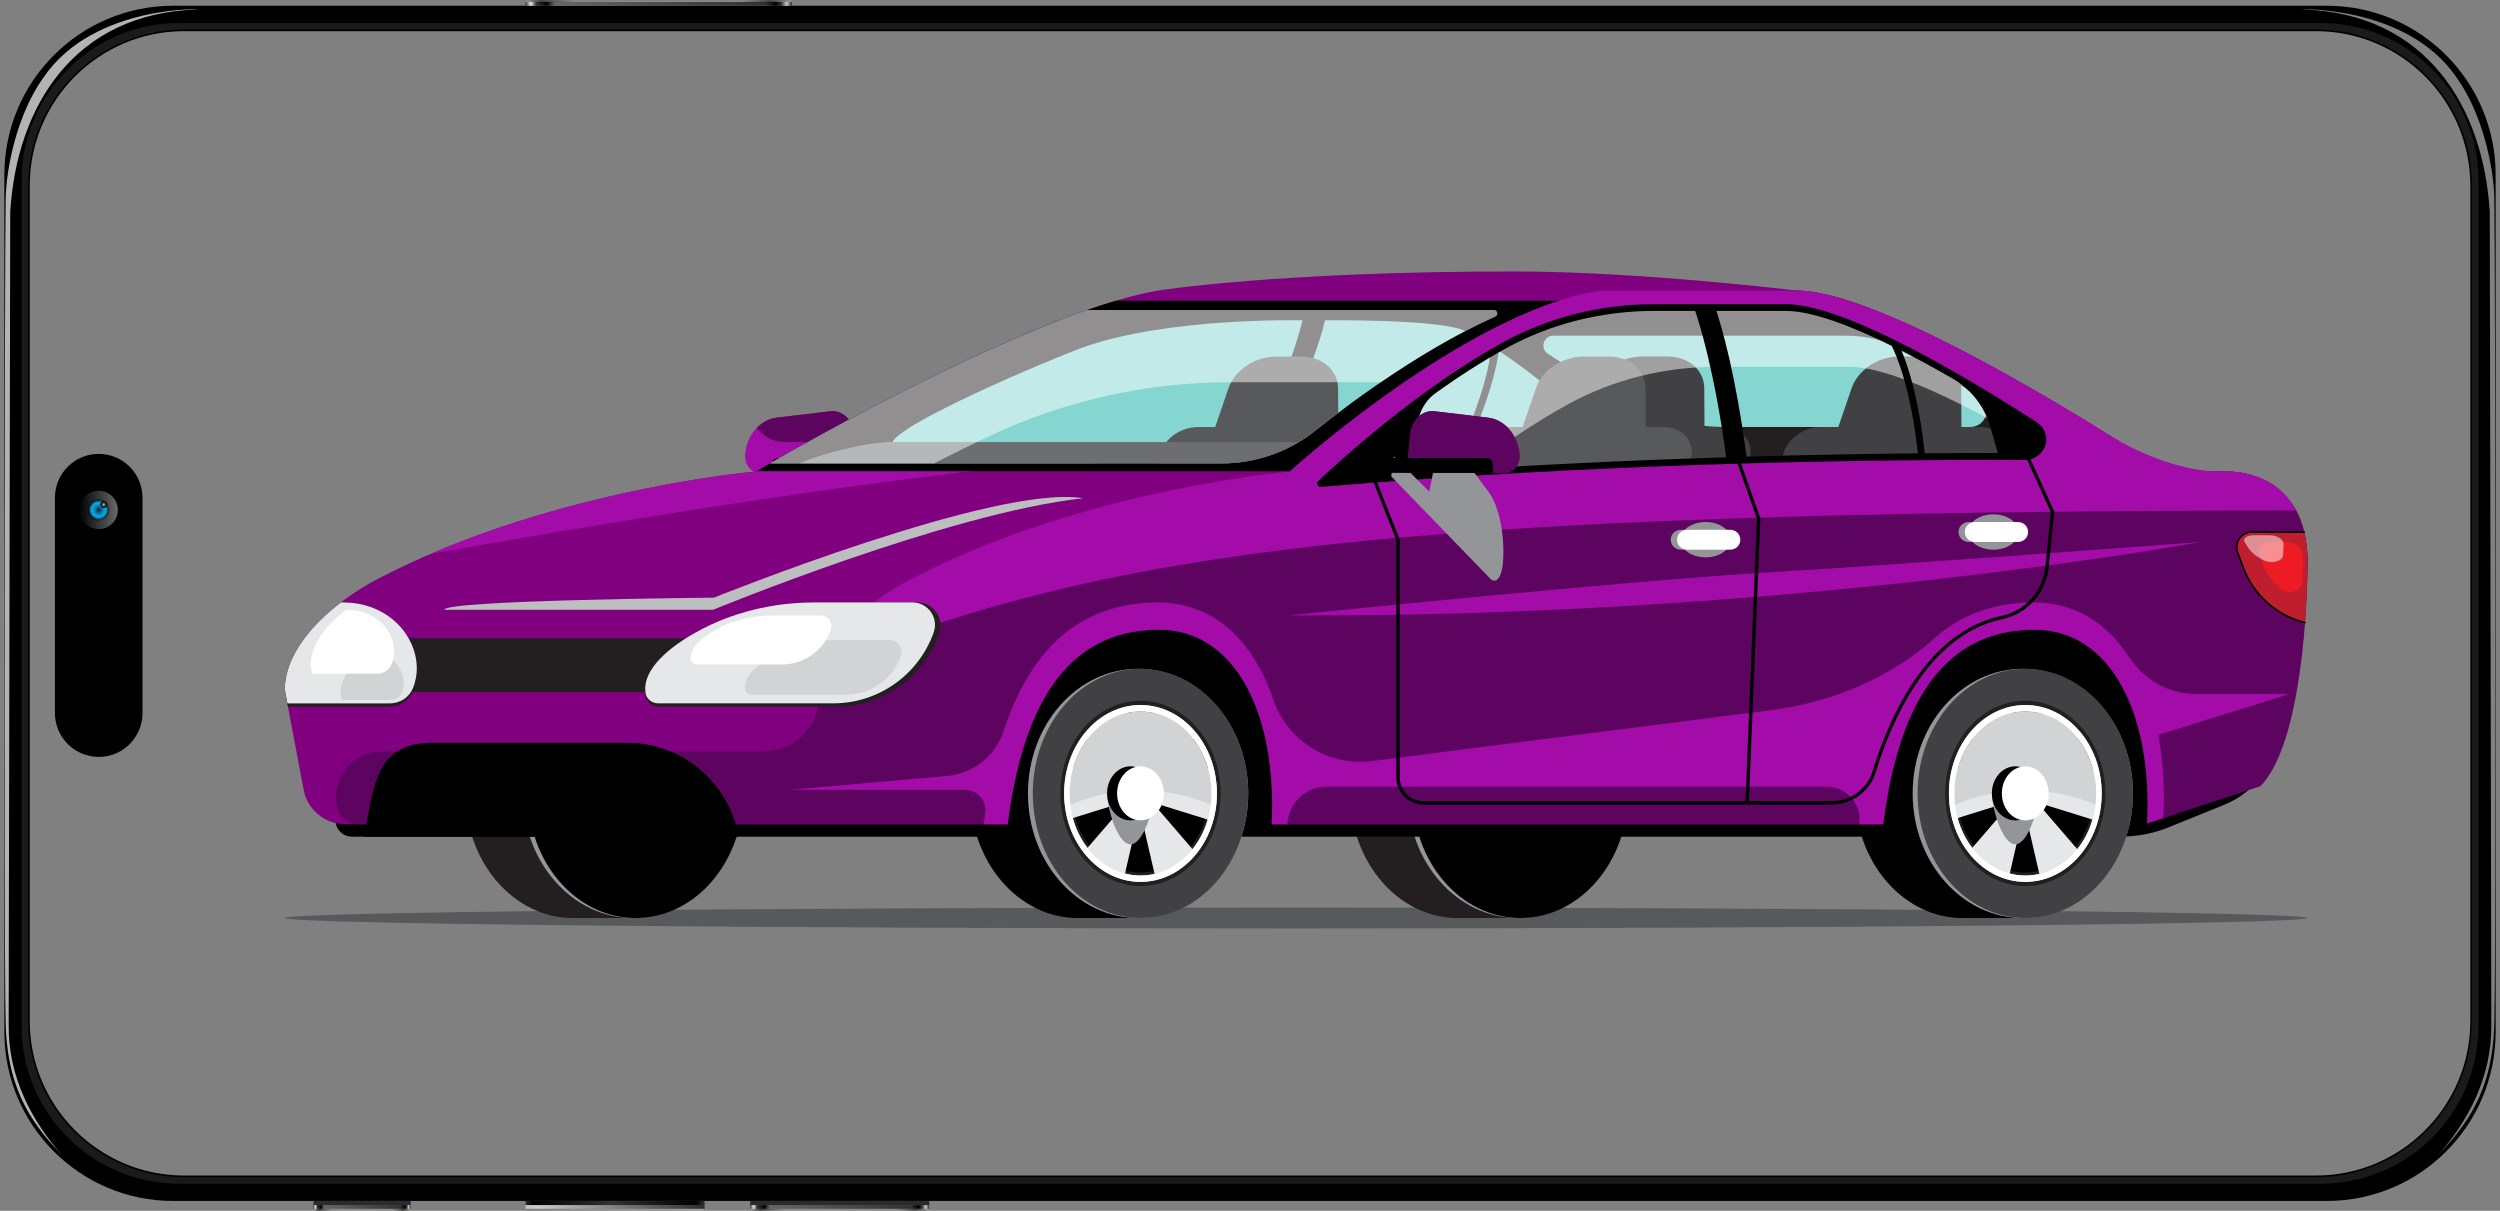 <svg width="287" height="139" viewBox="0 0 287 139" fill="none" xmlns="http://www.w3.org/2000/svg">
<rect x="0" y="0" width="287" height="139" fill="#808080" stroke="none"/>
<g clip-path="url(#clip0_2122_5877)">
<path d="M0.5 20.073V118.457C0.5 129.179 9.178 137.87 19.882 137.87H267.118C277.822 137.87 286.5 129.179 286.5 118.457V20.073C286.5 9.352 277.822 0.66 267.118 0.66H19.882C9.178 0.66 0.5 9.352 0.5 20.073ZM266.442 2.544C276.48 2.544 284.628 10.696 284.628 20.758V117.781C284.628 127.834 276.488 135.995 266.442 135.995H20.566C10.529 135.995 2.381 127.843 2.381 117.781V20.758C2.381 10.696 10.52 2.544 20.566 2.544H266.442Z" fill="black"/>
<g style="mix-blend-mode:screen" opacity="0.7">
<path d="M7.186 132.69C3.663 128.742 0.918 123.621 0.995 117.618L1.175 24.329C1.91 12.187 8.545 1.5 22.644 1.088C24.2 1.088 10.836 0.249 4.971 8.924C2.013 13.051 0.722 19.14 0.653 22.797C0.542 28.782 0.423 107.83 0.653 117.516C0.85 125.625 4.125 129.436 7.186 132.69Z" fill="white"/>
</g>
<path d="M2.382 20.757V117.78C2.382 127.833 10.521 135.994 20.567 135.994H266.443C276.48 135.994 284.628 127.842 284.628 117.78V20.757C284.628 10.704 276.489 2.543 266.443 2.543H20.567C10.521 2.543 2.382 10.695 2.382 20.757ZM265.896 3.485C275.72 3.485 283.688 11.466 283.688 21.305V117.223C283.688 127.062 275.72 135.043 265.896 135.043H21.114C11.291 135.043 3.322 127.062 3.322 117.223V21.305C3.322 11.466 11.291 3.485 21.114 3.485H265.896Z" fill="#1A1A1A"/>
<path d="M284.714 20.758V117.78C284.714 127.876 276.514 136.08 266.443 136.08H20.567C10.487 136.08 2.296 127.868 2.296 117.78V20.758C2.287 10.662 10.487 2.449 20.567 2.449H266.443C276.523 2.449 284.714 10.662 284.714 20.749V20.758ZM2.475 117.772C2.475 127.765 10.589 135.892 20.567 135.892H266.443C276.42 135.892 284.534 127.765 284.534 117.772V20.758C284.534 10.764 276.42 2.638 266.443 2.638H20.567C10.589 2.638 2.475 10.764 2.475 20.758V117.78V117.772ZM283.773 21.306V117.224C283.773 127.097 275.753 135.138 265.887 135.138H21.114C11.256 135.138 3.228 127.106 3.228 117.224V21.306C3.228 11.424 11.248 3.391 21.114 3.391H265.895C275.753 3.391 283.782 11.424 283.782 21.306H283.773ZM3.416 117.224C3.416 126.994 11.359 134.95 21.114 134.95H265.895C275.651 134.95 283.593 126.994 283.593 117.224V21.306C283.593 11.535 275.651 3.58 265.895 3.58H21.114C11.35 3.58 3.416 11.526 3.416 21.306V117.224Z" fill="black"/>
<g style="mix-blend-mode:screen" opacity="0.5">
<path d="M279.814 132.689C283.336 128.741 286.081 123.62 286.004 117.618L285.824 24.329C285.089 12.194 278.463 1.507 264.364 1.096C262.808 1.096 276.172 0.257 282.037 8.932C284.987 13.051 286.278 19.139 286.346 22.796C286.457 28.782 286.577 107.83 286.346 117.515C286.149 125.624 282.875 129.435 279.814 132.689Z" fill="white"/>
</g>
<path d="M90.932 0.223H60.332V0.659H90.932V0.223Z" fill="url(#paint0_linear_2122_5877)"/>
<path d="M90.923 0.223H60.332L60.597 0C62.786 0.111 88.469 0.103 90.658 0L90.923 0.223Z" fill="url(#paint1_linear_2122_5877)"/>
<path d="M80.894 138.34H60.332V138.777H80.894V138.34Z" fill="url(#paint2_linear_2122_5877)"/>
<path d="M80.894 138.777H60.332L60.597 139C62.786 138.889 78.441 138.897 80.621 139L80.886 138.777H80.894Z" fill="url(#paint3_linear_2122_5877)"/>
<path d="M80.894 137.869H60.332V138.34H80.894V137.869Z" fill="url(#paint4_linear_2122_5877)"/>
<path d="M106.672 138.34H86.109V138.777H106.672V138.34Z" fill="url(#paint5_linear_2122_5877)"/>
<path d="M106.68 138.777H86.118L86.383 139C88.572 138.889 104.227 138.897 106.407 139L106.672 138.777H106.68Z" fill="url(#paint6_linear_2122_5877)"/>
<path d="M106.68 137.869H86.118V138.34H106.68V137.869Z" fill="url(#paint7_linear_2122_5877)"/>
<path d="M47.139 138.34H35.981V138.777H47.139V138.34Z" fill="url(#paint8_linear_2122_5877)"/>
<path d="M47.139 138.777H35.981L36.246 139C38.435 138.889 44.685 138.897 46.865 139L47.13 138.777H47.139Z" fill="url(#paint9_linear_2122_5877)"/>
<path d="M47.148 137.869H35.99V138.34H47.148V137.869Z" fill="url(#paint10_linear_2122_5877)"/>
<path d="M16.36 57.143V81.856C16.36 84.639 14.112 86.892 11.333 86.892C8.554 86.892 6.306 84.639 6.306 81.856V57.143C6.306 54.36 8.554 52.107 11.333 52.107C14.112 52.107 16.36 54.36 16.36 57.143Z" fill="black"/>
<path d="M11.333 60.739C12.547 60.739 13.53 59.754 13.53 58.539C13.53 57.323 12.547 56.338 11.333 56.338C10.12 56.338 9.136 57.323 9.136 58.539C9.136 59.754 10.12 60.739 11.333 60.739Z" fill="url(#paint11_linear_2122_5877)"/>
<path d="M11.333 59.797C12.027 59.797 12.59 59.233 12.59 58.538C12.59 57.843 12.027 57.279 11.333 57.279C10.639 57.279 10.076 57.843 10.076 58.538C10.076 59.233 10.639 59.797 11.333 59.797Z" fill="url(#paint12_linear_2122_5877)"/>
<path d="M11.333 57.434C11.94 57.434 12.427 57.922 12.427 58.53C12.427 59.138 11.94 59.626 11.333 59.626C10.726 59.626 10.238 59.138 10.238 58.53C10.238 57.922 10.726 57.434 11.333 57.434Z" fill="url(#paint13_linear_2122_5877)"/>
<path style="mix-blend-mode:multiply" d="M11.333 57.434C11.94 57.434 12.427 57.922 12.427 58.53C12.427 59.138 11.94 59.626 11.333 59.626C10.726 59.626 10.238 59.138 10.238 58.53C10.238 57.922 10.726 57.434 11.333 57.434Z" fill="url(#paint14_radial_2122_5877)"/>
<path style="mix-blend-mode:screen" d="M11.906 57.537C11.692 57.537 11.513 57.717 11.513 57.931C11.513 58.145 11.692 58.325 11.906 58.325C12.12 58.325 12.299 58.145 12.299 57.931C12.299 57.717 12.12 57.537 11.906 57.537Z" fill="url(#paint15_radial_2122_5877)"/>
<g style="mix-blend-mode:multiply">
<path d="M148.797 106.587C212.921 106.587 264.904 106.05 264.904 105.388C264.904 104.726 212.921 104.189 148.797 104.189C84.673 104.189 32.69 104.726 32.69 105.388C32.69 106.05 84.673 106.587 148.797 106.587Z" fill="#58595B"/>
</g>
<path d="M72.969 105.389H65.812C58.981 105.389 53.449 98.984 53.449 91.08C53.449 83.176 58.981 76.779 65.812 76.779H72.969C66.137 76.779 60.605 83.185 60.605 91.08C60.605 98.975 66.137 105.389 72.969 105.389Z" fill="#231F20"/>
<mask id="mask0_2122_5877" style="mask-type:luminance" maskUnits="userSpaceOnUse" x="53" y="76" width="20" height="30">
<path d="M72.969 105.389H65.812C58.981 105.389 53.449 98.984 53.449 91.08C53.449 83.176 58.981 76.779 65.812 76.779H72.969C66.137 76.779 60.605 83.185 60.605 91.08C60.605 98.975 66.137 105.389 72.969 105.389Z" fill="white"/>
</mask>
<g mask="url(#mask0_2122_5877)">
<path d="M60.597 91.081C60.597 90.31 60.657 89.557 60.751 88.82H53.594C53.492 89.557 53.44 90.31 53.44 91.081C53.44 98.985 58.972 105.39 65.803 105.39H72.96C66.128 105.39 60.597 98.985 60.597 91.081Z" fill="#231F20"/>
<path d="M56.399 81.807C55.484 83.048 54.749 84.478 54.236 86.028C53.945 86.919 53.731 87.852 53.595 88.82H60.751C60.888 87.852 61.093 86.919 61.392 86.028C61.897 84.47 62.632 83.048 63.555 81.807H56.399Z" fill="#231F20"/>
<path d="M58.793 79.314C57.903 80.025 57.1 80.864 56.407 81.806H63.563C64.264 80.856 65.068 80.017 65.949 79.314H58.793Z" fill="#231F20"/>
<path d="M72.968 76.779H65.812C63.204 76.779 60.785 77.713 58.784 79.314H65.94C67.933 77.721 70.352 76.779 72.968 76.779Z" fill="#231F20"/>
</g>
<path d="M72.686 76.779C79.671 76.779 85.331 83.185 85.331 91.08C85.331 98.975 79.671 105.389 72.686 105.389C65.701 105.389 60.041 98.984 60.041 91.08C60.041 83.176 65.701 76.779 72.686 76.779Z" fill="#939598"/>
<path d="M72.969 76.779C79.8 76.779 85.332 83.185 85.332 91.08C85.332 98.975 79.8 105.389 72.969 105.389C66.137 105.389 60.605 98.984 60.605 91.08C60.605 83.176 66.137 76.779 72.969 76.779Z" fill="black"/>
<path d="M174.532 105.389H167.376C160.544 105.389 155.013 98.984 155.013 91.08C155.013 83.176 160.544 76.779 167.376 76.779H174.532C167.701 76.779 162.169 83.185 162.169 91.08C162.169 98.975 167.701 105.389 174.532 105.389Z" fill="#231F20"/>
<mask id="mask1_2122_5877" style="mask-type:luminance" maskUnits="userSpaceOnUse" x="155" y="76" width="20" height="30">
<path d="M174.532 105.389H167.376C160.544 105.389 155.013 98.984 155.013 91.08C155.013 83.176 160.544 76.779 167.376 76.779H174.532C167.701 76.779 162.169 83.185 162.169 91.08C162.169 98.975 167.701 105.389 174.532 105.389Z" fill="white"/>
</mask>
<g mask="url(#mask1_2122_5877)">
<path d="M162.169 91.081C162.169 90.31 162.229 89.557 162.323 88.82H155.167C155.064 89.557 155.013 90.31 155.013 91.081C155.013 98.985 160.544 105.39 167.376 105.39H174.532C167.701 105.39 162.169 98.985 162.169 91.081Z" fill="#231F20"/>
<path d="M157.971 81.807C157.057 83.048 156.321 84.478 155.808 86.028C155.518 86.919 155.304 87.852 155.167 88.82H162.323C162.46 87.852 162.665 86.919 162.964 86.028C163.469 84.47 164.204 83.048 165.128 81.807H157.971Z" fill="#231F20"/>
<path d="M160.356 79.314C159.467 80.025 158.663 80.864 157.971 81.806H165.127C165.828 80.856 166.632 80.017 167.512 79.314H160.356Z" fill="#231F20"/>
<path d="M174.532 76.779H167.376C164.768 76.779 162.348 77.713 160.348 79.314H167.504C169.496 77.721 171.916 76.779 174.532 76.779Z" fill="#231F20"/>
</g>
<path d="M174.258 76.779C181.244 76.779 186.904 83.185 186.904 91.08C186.904 98.975 181.244 105.389 174.258 105.389C167.273 105.389 161.613 98.984 161.613 91.08C161.613 83.176 167.273 76.779 174.258 76.779Z" fill="#939598"/>
<path d="M174.532 76.779C181.363 76.779 186.895 83.185 186.895 91.08C186.895 98.975 181.363 105.389 174.532 105.389C167.701 105.389 162.169 98.984 162.169 91.08C162.169 83.176 167.701 76.779 174.532 76.779Z" fill="black"/>
<path d="M261.603 83.098C261.603 87.174 259.132 90.848 255.362 92.38L248.53 95.146C246.889 95.746 245.162 96.046 243.418 96.046H40.385C39.351 96.046 38.513 95.206 38.513 94.17V80.126C38.513 73.344 44.002 67.838 50.782 67.838H261.612V83.089L261.603 83.098Z" fill="black"/>
<path d="M130.927 105.389H123.771C116.94 105.389 111.408 98.984 111.408 91.08C111.408 83.176 116.94 76.779 123.771 76.779H130.927C124.096 76.779 118.564 83.185 118.564 91.08C118.564 98.975 124.096 105.389 130.927 105.389Z" fill="black"/>
<mask id="mask2_2122_5877" style="mask-type:luminance" maskUnits="userSpaceOnUse" x="111" y="76" width="20" height="30">
<path d="M130.927 105.389H123.771C116.94 105.389 111.408 98.984 111.408 91.08C111.408 83.176 116.94 76.779 123.771 76.779H130.927C124.096 76.779 118.564 83.185 118.564 91.08C118.564 98.975 124.096 105.389 130.927 105.389Z" fill="white"/>
</mask>
<g mask="url(#mask2_2122_5877)">
<path d="M118.564 91.081C118.564 90.31 118.624 89.557 118.718 88.82H111.562C111.459 89.557 111.408 90.31 111.408 91.081C111.408 98.985 116.94 105.39 123.771 105.39H130.927C124.096 105.39 118.564 98.985 118.564 91.081Z" fill="black"/>
<path d="M114.367 81.807C113.452 83.048 112.717 84.478 112.204 86.028C111.913 86.919 111.699 87.852 111.562 88.82H118.719C118.856 87.852 119.061 86.919 119.36 86.028C119.864 84.47 120.6 83.048 121.523 81.807H114.367Z" fill="black"/>
<path d="M116.752 79.314C115.862 80.025 115.059 80.864 114.366 81.806H121.522C122.224 80.856 123.027 80.017 123.908 79.314H116.752Z" fill="black"/>
<path d="M130.927 76.779H123.771C121.163 76.779 118.744 77.713 116.743 79.314H123.899C125.891 77.721 128.311 76.779 130.927 76.779Z" fill="black"/>
</g>
<path d="M130.654 76.779C137.639 76.779 143.299 83.185 143.299 91.08C143.299 98.975 137.639 105.389 130.654 105.389C123.669 105.389 118.009 98.984 118.009 91.08C118.009 83.176 123.669 76.779 130.654 76.779Z" fill="#939598"/>
<path d="M130.927 76.779C137.759 76.779 143.291 83.185 143.291 91.08C143.291 98.975 137.759 105.389 130.927 105.389C124.096 105.389 118.564 98.984 118.564 91.08C118.564 83.176 124.096 76.779 130.927 76.779Z" fill="#414042"/>
<path d="M130.927 80.445C136.006 80.445 140.127 85.207 140.127 91.081C140.127 96.955 136.014 101.717 130.927 101.717C125.84 101.717 121.728 96.955 121.728 91.081C121.728 85.207 125.84 80.445 130.927 80.445Z" fill="#231F20"/>
<g style="mix-blend-mode:multiply">
<path d="M130.928 81.994C135.271 81.994 138.785 86.062 138.785 91.08C138.785 96.098 135.271 100.166 130.928 100.166C126.584 100.166 123.07 96.098 123.07 91.08C123.07 86.062 126.584 81.994 130.928 81.994Z" fill="black"/>
</g>
<path d="M130.927 80.941C126.08 80.941 122.155 85.489 122.155 91.089C122.155 96.689 126.08 101.237 130.927 101.237C135.775 101.237 139.7 96.689 139.7 91.089C139.7 85.489 135.775 80.941 130.927 80.941ZM132.278 92.108L138.639 94.086C138.272 95.362 137.673 96.51 136.895 97.477L132.27 92.108H132.278ZM137.006 84.846C137.759 85.831 138.349 86.987 138.699 88.272L132.364 90.241L137.015 84.846H137.006ZM132.697 81.909L131.004 89.231L129.303 81.866C129.824 81.746 130.363 81.678 130.919 81.678C131.526 81.678 132.124 81.763 132.697 81.909ZM124.84 97.34C124.088 96.355 123.498 95.199 123.156 93.915L129.491 91.945L124.84 97.34ZM123.207 88.1C123.575 86.824 124.173 85.677 124.951 84.709L129.577 90.079L123.215 88.1H123.207ZM129.149 100.277L130.842 92.956L132.543 100.32C132.022 100.44 131.483 100.509 130.927 100.509C130.32 100.509 129.722 100.423 129.158 100.277H129.149Z" fill="#E6E7E8"/>
<g style="mix-blend-mode:multiply">
<path d="M130.928 90.763C133.912 90.763 136.682 91.363 138.973 92.391C139.024 91.962 139.059 91.526 139.059 91.08C139.059 85.882 135.416 81.678 130.928 81.678C126.439 81.678 122.797 85.891 122.797 91.08C122.797 91.526 122.831 91.962 122.882 92.391C125.174 91.363 127.944 90.763 130.928 90.763Z" fill="#D1D3D4"/>
</g>
<path d="M130.936 80.941C126.097 80.941 122.173 85.489 122.173 91.089C122.173 96.689 126.097 101.237 130.936 101.237C135.776 101.237 139.7 96.698 139.7 91.089C139.7 85.48 135.776 80.941 130.936 80.941ZM130.936 100.517C126.431 100.517 122.788 96.296 122.788 91.08C122.788 85.865 126.439 81.652 130.936 81.652C135.434 81.652 139.084 85.874 139.084 91.08C139.084 96.287 135.434 100.517 130.936 100.517Z" fill="white"/>
<g style="mix-blend-mode:multiply">
<path d="M129.781 87.981C131.26 87.981 132.466 89.368 132.466 91.08C132.466 92.793 131.269 96.929 129.781 96.929C128.294 96.929 127.097 92.793 127.097 91.08C127.097 89.368 128.294 87.981 129.781 87.981Z" fill="#939598"/>
</g>
<path d="M129.781 87.981C131.26 87.981 132.466 89.368 132.466 91.08C132.466 92.793 131.269 94.18 129.781 94.18C128.294 94.18 127.097 92.793 127.097 91.08C127.097 89.368 128.294 87.981 129.781 87.981Z" fill="black"/>
<path d="M130.927 87.981C132.406 87.981 133.611 89.368 133.611 91.08C133.611 92.793 132.414 94.18 130.927 94.18C129.439 94.18 128.242 92.793 128.242 91.08C128.242 89.368 129.439 87.981 130.927 87.981Z" fill="white"/>
<path d="M232.5 105.389H225.344C218.512 105.389 212.98 98.984 212.98 91.08C212.98 83.176 218.512 76.779 225.344 76.779H232.5C225.668 76.779 220.137 83.185 220.137 91.08C220.137 98.975 225.668 105.389 232.5 105.389Z" fill="black"/>
<mask id="mask3_2122_5877" style="mask-type:luminance" maskUnits="userSpaceOnUse" x="212" y="76" width="21" height="30">
<path d="M232.5 105.389H225.344C218.512 105.389 212.98 98.984 212.98 91.08C212.98 83.176 218.512 76.779 225.344 76.779H232.5C225.668 76.779 220.137 83.185 220.137 91.08C220.137 98.975 225.668 105.389 232.5 105.389Z" fill="white"/>
</mask>
<g mask="url(#mask3_2122_5877)">
<path d="M220.128 91.081C220.128 90.31 220.188 89.557 220.282 88.82H213.126C213.023 89.557 212.972 90.31 212.972 91.081C212.972 98.985 218.503 105.39 225.335 105.39H232.491C225.66 105.39 220.128 98.985 220.128 91.081Z" fill="black"/>
<path d="M215.93 81.807C215.015 83.048 214.28 84.478 213.767 86.028C213.477 86.919 213.263 87.852 213.126 88.82H220.282C220.419 87.852 220.624 86.919 220.923 86.028C221.428 84.47 222.163 83.048 223.087 81.807H215.93Z" fill="black"/>
<path d="M218.315 79.314C217.426 80.025 216.622 80.864 215.93 81.806H223.086C223.787 80.856 224.591 80.017 225.471 79.314H218.315Z" fill="black"/>
<path d="M232.5 76.779H225.343C222.736 76.779 220.316 77.713 218.315 79.314H225.472C227.464 77.721 229.883 76.779 232.5 76.779Z" fill="black"/>
</g>
<path d="M232.217 76.779C239.203 76.779 244.863 83.185 244.863 91.08C244.863 98.975 239.203 105.389 232.217 105.389C225.232 105.389 219.572 98.984 219.572 91.08C219.572 83.176 225.232 76.779 232.217 76.779Z" fill="#939598"/>
<path d="M232.5 76.779C239.331 76.779 244.863 83.185 244.863 91.08C244.863 98.975 239.331 105.389 232.5 105.389C225.668 105.389 220.137 98.984 220.137 91.08C220.137 83.176 225.668 76.779 232.5 76.779Z" fill="#414042"/>
<path d="M232.499 80.445C237.578 80.445 241.699 85.207 241.699 91.081C241.699 96.955 237.587 101.717 232.499 101.717C227.412 101.717 223.3 96.955 223.3 91.081C223.3 85.207 227.412 80.445 232.499 80.445Z" fill="#231F20"/>
<g style="mix-blend-mode:multiply">
<path d="M232.5 81.994C236.843 81.994 240.357 86.062 240.357 91.08C240.357 96.098 236.843 100.166 232.5 100.166C228.157 100.166 224.643 96.098 224.643 91.08C224.643 86.062 228.157 81.994 232.5 81.994Z" fill="black"/>
</g>
<path d="M232.5 80.941C227.652 80.941 223.728 85.489 223.728 91.089C223.728 96.689 227.652 101.237 232.5 101.237C237.347 101.237 241.272 96.689 241.272 91.089C241.272 85.489 237.347 80.941 232.5 80.941ZM233.851 92.108L240.212 94.086C239.844 95.362 239.245 96.51 238.467 97.477L233.842 92.108H233.851ZM238.579 84.846C239.331 85.831 239.921 86.987 240.271 88.272L233.936 90.241L238.587 84.846H238.579ZM234.269 81.909L232.577 89.231L230.875 81.866C231.397 81.746 231.935 81.678 232.491 81.678C233.098 81.678 233.697 81.763 234.269 81.909ZM226.412 97.34C225.66 96.355 225.07 95.199 224.728 93.915L231.063 91.945L226.412 97.34ZM224.779 88.1C225.147 86.824 225.745 85.677 226.523 84.709L231.149 90.079L224.788 88.1H224.779ZM230.721 100.277L232.414 92.956L234.116 100.32C233.594 100.44 233.055 100.509 232.5 100.509C231.893 100.509 231.294 100.423 230.73 100.277H230.721Z" fill="#E6E7E8"/>
<g style="mix-blend-mode:multiply">
<path d="M232.5 90.763C235.484 90.763 238.254 91.363 240.545 92.391C240.597 91.962 240.631 91.526 240.631 91.08C240.631 85.882 236.989 81.678 232.5 81.678C228.011 81.678 224.369 85.891 224.369 91.08C224.369 91.526 224.403 91.962 224.455 92.391C226.746 91.363 229.516 90.763 232.5 90.763Z" fill="#D1D3D4"/>
</g>
<path d="M232.509 80.941C227.669 80.941 223.745 85.489 223.745 91.089C223.745 96.689 227.669 101.237 232.509 101.237C237.348 101.237 241.272 96.698 241.272 91.089C241.272 85.48 237.348 80.941 232.509 80.941ZM232.509 100.517C228.003 100.517 224.361 96.296 224.361 91.08C224.361 85.865 228.011 81.652 232.509 81.652C237.006 81.652 240.657 85.874 240.657 91.08C240.657 96.287 237.006 100.517 232.509 100.517Z" fill="white"/>
<g style="mix-blend-mode:multiply">
<path d="M231.354 87.981C232.833 87.981 234.038 89.368 234.038 91.08C234.038 92.793 232.841 96.929 231.354 96.929C229.866 96.929 228.669 92.793 228.669 91.08C228.669 89.368 229.866 87.981 231.354 87.981Z" fill="#939598"/>
</g>
<path d="M231.354 87.981C232.833 87.981 234.038 89.368 234.038 91.08C234.038 92.793 232.841 94.18 231.354 94.18C229.866 94.18 228.669 92.793 228.669 91.08C228.669 89.368 229.866 87.981 231.354 87.981Z" fill="black"/>
<path d="M232.499 87.981C233.978 87.981 235.184 89.368 235.184 91.08C235.184 92.793 233.987 94.18 232.499 94.18C231.011 94.18 229.814 92.793 229.814 91.08C229.814 89.368 231.011 87.981 232.499 87.981Z" fill="white"/>
<path d="M87.187 54.292H98.601L98.088 49.762C97.909 48.177 96.677 47.047 95.318 47.218L89.145 47.955C87.23 48.186 85.725 49.95 85.537 52.168C85.443 53.307 86.213 54.292 87.196 54.292H87.187Z" fill="#A30CA8"/>
<path d="M100.294 54.291H88.598V53.332C88.598 52.921 88.931 52.587 89.342 52.587H100.285V54.291H100.294Z" fill="black"/>
<path d="M89.136 47.945L95.309 47.209C96.677 47.046 97.9 48.177 98.079 49.761L98.191 50.746H90.051C88.752 50.746 87.606 50.095 86.888 49.119C87.503 48.485 88.273 48.057 89.136 47.954V47.945Z" fill="#5D0460"/>
<path d="M264.904 64.482C264.904 63.626 264.835 62.838 264.724 62.11C264.074 57.88 260.688 54.471 256.422 54.155C256.174 54.138 255.926 54.129 255.678 54.129H253.994C250.548 54.129 247.171 53.144 244.256 51.294C235.304 45.617 215.007 33.371 206.183 33.346C206.166 33.346 188.16 31.162 173.899 31.162C146.557 31.162 133.014 33.346 133.014 33.346C132.997 33.346 132.98 33.346 132.971 33.346C117.847 35.966 88.846 52.922 86.896 54.069C86.828 54.112 86.76 54.129 86.674 54.138C84.844 54.309 62.042 56.621 43.147 66.58C38.487 69.038 32.69 73.902 32.69 79.168L34.853 90.652C35.29 92.955 37.29 94.616 39.633 94.616H115.094C115.427 94.616 115.701 94.368 115.743 94.043C117.393 81.806 121.959 72.275 133.057 72.275C141.718 72.275 146.471 81.746 146.01 93.931C145.993 94.308 146.292 94.625 146.668 94.625H215.597C215.93 94.625 216.204 94.377 216.246 94.051C217.897 81.814 222.462 72.283 233.56 72.283C242.358 72.283 247.12 82.062 246.487 94.522L248.719 93.794C257.26 90.994 263.339 83.416 264.288 74.458C264.861 69.089 264.895 64.499 264.895 64.499L264.904 64.482Z" fill="#800080"/>
<path d="M123.892 52.776C125.491 52.621 104.424 52.296 90.154 52.193C88.401 53.187 87.239 53.863 86.897 54.06C86.828 54.103 86.76 54.12 86.674 54.129C85.05 54.283 66.779 56.141 49.457 63.574C90.077 56.398 110.964 54.017 123.892 52.767V52.776Z" fill="#A30CA8"/>
<g style="mix-blend-mode:multiply">
<path d="M51.004 70.006H81.86C81.86 70.006 108.886 58.865 124.336 57.204C114.478 55.499 81.954 68.61 81.954 68.61C81.954 68.61 50.936 68.884 51.004 70.006Z" fill="#BCBEC0"/>
</g>
<path d="M264.493 60.91C263.894 58.35 262.227 56.106 259.833 55.027C258.542 54.445 257.131 54.137 255.686 54.137H253.746C250.462 54.137 247.248 53.203 244.478 51.439C235.628 45.813 215.032 33.353 206.157 33.353H185.236C183.953 33.353 182.671 33.49 181.423 33.799C166.161 37.618 148.027 54.137 148.027 54.137C148.027 54.137 123.788 56.235 104.03 66.776C99.601 69.14 93.924 73.755 93.924 78.782C94.642 82.678 91.658 86.266 87.7 86.266H43.822C40.53 86.266 38.059 89.263 38.666 92.5C38.897 93.742 39.983 94.633 41.24 94.633H115.683C117.265 82.122 121.805 72.282 133.073 72.282C141.897 72.282 146.668 82.113 145.992 94.633H216.195C217.776 82.122 222.316 72.282 233.585 72.282C242.383 72.282 247.145 82.062 246.512 94.521L259.5 90.257C264.954 84.682 264.92 64.498 264.92 64.498C264.92 63.145 264.741 61.938 264.51 60.919L264.493 60.91Z" fill="#5D0460"/>
<path d="M71.985 85.273H49.653C43.232 85.273 42.899 89.932 41.83 96.055H84.802C83.733 89.932 78.406 85.273 71.985 85.273Z" fill="black"/>
<path d="M263.595 58.59C262.749 57.04 261.467 55.756 259.834 55.02C258.543 54.437 257.132 54.129 255.687 54.129H254.635C251.061 54.06 246.436 52.63 241.862 49.787C232.064 43.69 214.246 33.346 206.166 33.346H185.245C183.962 33.346 182.68 33.483 181.432 33.791C166.17 37.61 148.036 54.129 148.036 54.129C148.036 54.129 123.797 56.227 104.039 66.768C100.294 68.764 95.677 72.377 94.326 76.479C127.388 63.035 159.39 58.736 263.587 58.59H263.595Z" fill="#A30CA8"/>
<path d="M262.826 79.665H252.062C248.941 79.665 246.103 78.021 244.393 75.401C241.853 71.496 238.16 69.158 233.475 69.158C228.789 69.158 225.019 70.648 222.138 73.234C216.896 77.927 210.193 80.659 203.225 81.541L157.458 87.372C152.499 88.006 147.788 85.043 146.172 80.308C143.872 73.551 139.341 69.167 132.963 69.167C123.438 69.167 118.095 75.161 115.213 83.939C114.273 86.79 111.734 88.811 108.75 89.076L90.701 90.669H110.776C112.195 90.669 113.307 91.928 113.102 93.332C113.042 93.761 112.982 94.189 112.931 94.626H115.675C117.257 82.115 121.797 72.275 133.066 72.275C141.889 72.275 146.66 82.106 145.984 94.626H147.797C147.917 92.219 149.857 90.31 152.26 90.31H209.698C211.98 90.31 213.742 92.313 213.451 94.583V94.626H216.187C217.769 82.115 222.309 72.275 233.577 72.275C242.375 72.275 247.137 82.055 246.505 94.514L248.36 93.906C248.522 90.498 248.317 87.278 247.77 84.358L262.826 79.674V79.665Z" fill="#A30CA8"/>
<path d="M147.89 70.648C147.89 70.648 186.339 66.709 202.566 65.741C218.794 64.782 252.677 62.213 252.677 62.213C252.677 62.213 205.627 70.93 147.882 70.648H147.89Z" fill="#A30CA8"/>
<path d="M34.956 73.286C33.588 75.101 32.699 77.105 32.699 79.169L32.751 79.46H98.456C101.662 79.46 104.629 77.533 105.732 74.519C105.732 74.493 105.749 74.476 105.757 74.451L106.176 73.277H34.956V73.286Z" fill="#231F20"/>
<path d="M105.338 69.158H93.881C89.025 69.158 84.203 70.314 79.97 72.721C75.978 74.99 73.686 77.619 74.131 79.957C74.131 79.957 74.131 79.957 74.131 79.965C74.268 80.65 74.909 81.113 75.602 81.113H96.078C101.345 81.113 106.047 77.756 107.817 72.721C108.433 70.982 107.159 69.158 105.338 69.158Z" fill="#231F20"/>
<g style="mix-blend-mode:multiply">
<path d="M195.804 63.985C197.4 63.985 198.694 63.076 198.694 61.955C198.694 60.834 197.4 59.926 195.804 59.926C194.208 59.926 192.914 60.834 192.914 61.955C192.914 63.076 194.208 63.985 195.804 63.985Z" fill="#939598"/>
</g>
<g style="mix-blend-mode:multiply">
<path d="M197.933 63.102H192.94C192.307 63.102 191.803 62.588 191.803 61.963C191.803 61.33 192.316 60.824 192.94 60.824H197.933C198.566 60.824 199.07 61.338 199.07 61.963C199.07 62.597 198.557 63.102 197.933 63.102Z" fill="#939598"/>
</g>
<path d="M198.651 63.102H193.658C193.025 63.102 192.521 62.588 192.521 61.963C192.521 61.33 193.033 60.824 193.658 60.824H198.651C199.283 60.824 199.788 61.338 199.788 61.963C199.788 62.597 199.275 63.102 198.651 63.102Z" fill="white"/>
<g style="mix-blend-mode:multiply">
<path d="M228.84 63.104C230.436 63.104 231.73 62.195 231.73 61.074C231.73 59.954 230.436 59.045 228.84 59.045C227.244 59.045 225.95 59.954 225.95 61.074C225.95 62.195 227.244 63.104 228.84 63.104Z" fill="#939598"/>
</g>
<g style="mix-blend-mode:multiply">
<path d="M230.969 62.213H225.976C225.343 62.213 224.839 61.7 224.839 61.075C224.839 60.441 225.352 59.935 225.976 59.935H230.969C231.602 59.935 232.106 60.449 232.106 61.075C232.106 61.708 231.593 62.213 230.969 62.213Z" fill="#939598"/>
</g>
<path d="M231.687 62.213H226.694C226.061 62.213 225.557 61.7 225.557 61.075C225.557 60.441 226.07 59.935 226.694 59.935H231.687C232.32 59.935 232.824 60.449 232.824 61.075C232.824 61.708 232.311 62.213 231.687 62.213Z" fill="white"/>
<path d="M39.539 69.158H39.171C35.751 71.873 32.75 75.564 32.75 79.486L33.049 81.121H44.745C45.9 81.121 46.977 80.427 47.404 79.314C47.55 78.938 47.661 78.544 47.738 78.141C48.071 76.326 47.635 74.51 46.626 72.935C45.07 70.511 42.351 69.167 39.547 69.167L39.539 69.158Z" fill="#231F20"/>
<path d="M104.757 69.158H93.514C88.743 69.158 84.015 70.28 79.86 72.609C75.936 74.81 73.687 77.353 74.123 79.623C74.123 79.623 74.123 79.623 74.123 79.631C74.251 80.299 74.892 80.744 75.568 80.744H95.66C100.833 80.744 105.45 77.49 107.185 72.609C107.784 70.922 106.535 69.158 104.757 69.158Z" fill="#E6E7E8"/>
<path d="M102.115 73.473H96.036C93.454 73.473 90.898 74.081 88.649 75.34C86.529 76.531 85.315 77.909 85.546 79.134C85.614 79.493 85.956 79.733 86.323 79.733H97.19C99.986 79.733 102.483 77.969 103.423 75.332C103.748 74.424 103.073 73.465 102.107 73.465L102.115 73.473Z" fill="#D1D3D4"/>
<path d="M94.198 70.656H88.735C86.418 70.656 84.126 71.196 82.1 72.335C80.193 73.405 79.108 74.638 79.313 75.743C79.373 76.068 79.68 76.282 80.014 76.282H89.769C92.283 76.282 94.523 74.698 95.369 72.335C95.66 71.521 95.053 70.656 94.189 70.656H94.198Z" fill="white"/>
<path d="M39.513 69.158H39.146C35.717 71.787 32.699 75.367 32.699 79.169L32.998 80.753H44.737C45.892 80.753 46.969 80.076 47.405 79.006C47.55 78.638 47.661 78.261 47.738 77.867C48.072 76.112 47.636 74.348 46.627 72.823C45.071 70.468 42.343 69.167 39.522 69.167L39.513 69.158Z" fill="#E6E7E8"/>
<path d="M42.352 74.809H42.172C40.531 76.067 39.086 77.789 39.086 79.604L39.231 80.358H44.857C45.413 80.358 45.926 80.032 46.131 79.518C46.199 79.347 46.251 79.159 46.293 78.97C46.456 78.131 46.242 77.283 45.755 76.555C45.011 75.425 43.703 74.809 42.352 74.809Z" fill="#D1D3D4"/>
<path d="M39.966 70.006H39.736C37.564 71.667 35.657 73.936 35.657 76.343L35.845 77.345H43.275C44.01 77.345 44.694 76.916 44.959 76.24C45.053 76.009 45.122 75.769 45.173 75.521C45.387 74.407 45.105 73.294 44.464 72.326C43.48 70.837 41.753 70.014 39.966 70.014V70.006Z" fill="white"/>
<path d="M178.901 34.527H128.107C112.384 39.177 88.709 53.007 86.905 54.069C86.879 54.086 86.854 54.086 86.828 54.095H148.079C148.9 53.349 164.623 39.246 178.901 34.527Z" fill="black"/>
<path d="M205.012 35.307H189.904C183.936 35.307 178.046 36.728 172.839 39.571C163.272 44.795 154.311 52.93 151.584 55.499C175.575 53.504 201.729 52.399 229.114 52.399C230.234 52.399 231.345 52.399 232.465 52.416C233.312 52.416 234.073 51.911 234.372 51.14C234.705 50.275 234.389 49.299 233.594 48.785C224.24 42.757 211.39 35.307 205.012 35.307Z" fill="#85D5D0"/>
<path d="M124.831 35.59C111.254 40.308 93.736 50.13 88.409 53.196H140.272C144.137 53.196 147.882 51.894 150.908 49.497C155.927 45.515 163.742 39.88 171.65 36.335C172.035 36.164 171.907 35.598 171.488 35.598H124.831V35.59Z" fill="#85D5D0"/>
<path d="M233.594 48.785C224.241 42.757 211.391 35.307 205.012 35.307H189.905C183.937 35.307 178.046 36.728 172.839 39.571C172.258 39.888 171.685 40.213 171.112 40.547C170.916 42.166 170.172 45.814 167.342 52.048C163.289 52.082 159.245 52.142 155.21 52.219C153.602 53.615 152.345 54.771 151.585 55.49C175.575 53.495 201.729 52.391 229.114 52.391C230.234 52.391 231.346 52.391 232.466 52.408C233.312 52.408 234.073 51.902 234.372 51.132C234.706 50.267 234.39 49.291 233.594 48.777V48.785ZM177.892 49.017L177.097 52.005C177.02 52.005 176.935 52.005 176.858 52.005C173.959 52.005 171.07 52.014 168.18 52.039C171.078 45.685 171.856 41.969 172.053 40.265C173.532 41.241 175.011 42.32 176.447 43.45C178.003 44.666 178.525 46.662 177.892 49.017ZM226.199 49.017H197.873C193.359 49.017 188.939 47.732 185.117 45.317L177.713 40.633C176.755 40.025 177.183 38.535 178.32 38.535H211.869C214.622 38.535 217.316 39.314 219.641 40.787L227.191 45.566C228.772 46.567 228.063 49.017 226.19 49.017H226.199ZM168.214 37.995C169.351 37.405 170.497 36.84 171.642 36.326C172.027 36.154 171.899 35.589 171.48 35.589H124.824C111.246 40.308 93.728 50.13 88.401 53.195H107.108C107.023 52.964 107.006 52.699 107.066 52.399L102.397 50.892C102.816 48.768 120.301 41.344 124.225 39.922C133.963 36.386 149.524 36.771 149.524 36.771C149.319 37.79 148.045 42.431 143.736 52.502C137.435 52.682 131.159 52.921 124.909 53.204H140.265C142.385 53.204 144.463 52.801 146.42 52.048C150.379 42.782 151.73 38.509 152.106 36.771C152.106 36.771 165.487 36.6 168.214 38.013V37.995Z" fill="#231F20"/>
<path d="M227.148 49.016H225.173L225.147 44.58C225.147 44.187 225.062 43.818 224.942 43.467C223.429 42.585 221.898 41.729 220.385 40.924H218.017C215.597 40.924 213.28 42.474 212.562 44.58L211.04 49.016H209.065C206.945 49.016 204.97 50.532 204.662 52.39L204.611 52.69C212.647 52.493 220.83 52.39 229.123 52.39C229.559 52.39 229.995 52.39 230.422 52.39C230.739 50.523 229.277 49.008 227.156 49.008L227.148 49.016ZM197.651 49.016H195.676L195.65 44.58C195.642 42.474 193.846 40.924 191.427 40.924H188.52C186.1 40.924 183.783 42.474 183.065 44.58L181.543 49.016H179.568C177.448 49.016 175.473 50.532 175.165 52.39L174.917 53.872C183.364 53.401 192.025 53.041 200.866 52.784L200.934 52.382C201.25 50.515 199.788 49.008 197.668 49.008L197.651 49.016Z" fill="#414042"/>
<path d="M153.61 44.59C153.602 42.484 151.806 40.934 149.387 40.934H146.48C144.06 40.934 141.743 42.484 141.025 44.59L139.503 49.026H137.528C135.408 49.026 133.433 50.542 133.125 52.4L132.988 53.196H140.273C144.137 53.196 147.882 51.895 150.909 49.497C151.738 48.837 152.653 48.127 153.628 47.399L153.61 44.599V44.59ZM190.905 49.026H188.93L188.904 44.59C188.896 42.484 187.1 40.934 184.68 40.934H181.774C179.354 40.934 177.037 42.484 176.319 44.59L174.797 49.026H172.822C170.702 49.026 168.727 50.542 168.419 52.4L168.102 54.292C176.55 53.753 185.219 53.325 194.077 53.008L194.179 52.4C194.496 50.533 193.034 49.026 190.913 49.026H190.905ZM157.988 49.874C155.021 52.314 152.738 54.412 151.584 55.5C153.85 55.311 156.141 55.132 158.45 54.96L158.886 52.4C159.057 51.389 158.689 50.49 157.997 49.874H157.988Z" fill="#58595B"/>
<path d="M91.778 53.195H140.264C143.385 53.195 146.411 52.33 149.062 50.746H102.106C100.183 50.746 95.241 51.722 91.769 53.195H91.778Z" fill="#6D6E71"/>
<path opacity="0.5" d="M180.081 46.37C185.288 43.527 191.178 42.106 197.146 42.106H212.254C217.213 42.106 226.096 46.627 234.21 51.466C234.278 51.363 234.338 51.252 234.381 51.14C234.714 50.275 234.398 49.299 233.603 48.785C224.249 42.757 211.399 35.307 205.021 35.307H189.913C183.945 35.307 178.054 36.728 172.848 39.571C163.28 44.795 154.32 52.93 151.593 55.499C157.03 55.045 162.579 54.643 168.222 54.283C171.728 51.568 175.849 48.683 180.081 46.37Z" fill="white"/>
<path opacity="0.5" d="M113.298 50.199C122.019 46.046 131.552 43.879 141.213 43.879H158.509C162.51 41.147 167.059 38.382 171.65 36.326C172.035 36.155 171.907 35.59 171.488 35.59H124.831C111.254 40.308 93.736 50.13 88.409 53.196H107.219C109.177 52.203 111.212 51.192 113.298 50.199Z" fill="white"/>
<path d="M210.278 92.374H163.425C161.698 92.374 160.296 90.969 160.296 89.239V61.982L157.184 54.112L157.543 53.967L160.689 61.939V89.231C160.689 90.746 161.92 91.971 163.425 91.971H210.278C212.458 91.971 214.348 90.584 214.98 88.511C216.759 82.697 221.017 72.644 229.635 70.734C232.439 70.195 234.517 67.917 234.807 65.074L235.44 58.805L232.046 51.321L232.396 51.158L235.833 58.737L235.192 65.108C234.884 68.122 232.687 70.537 229.712 71.111C221.29 72.986 217.101 82.885 215.348 88.623C214.664 90.858 212.629 92.356 210.278 92.356V92.374Z" fill="black"/>
<path d="M200.771 92.185L200.378 92.168L201.694 59.542L199.078 52.109L199.437 51.98L202.088 59.482L200.771 92.185Z" fill="black"/>
<path d="M233.799 48.461C228.857 45.275 223.069 41.781 217.742 39.144C212.732 36.66 208.124 34.922 205.012 34.922H189.904C183.791 34.922 177.823 36.412 172.659 39.238C162.998 44.513 153.884 52.811 151.327 55.225C151.208 55.337 151.173 55.517 151.242 55.662C151.302 55.799 151.447 55.894 151.592 55.894C151.601 55.894 151.618 55.894 151.627 55.894C176.293 53.838 202.361 52.794 229.122 52.794C230.191 52.794 231.251 52.794 232.32 52.811H232.474C233.466 52.811 234.389 52.203 234.748 51.286C235.158 50.242 234.774 49.086 233.816 48.469L233.799 48.461ZM217.17 39.709C217.588 40.531 219.333 44.29 220.171 52.048C213.562 52.108 207.004 52.237 200.497 52.425C199.249 42.911 197.625 37.457 197.043 35.693H205.012C207.97 35.693 212.365 37.337 217.178 39.709H217.17ZM163.545 52.391L163.015 50.884C162.271 48.76 163.015 46.397 164.845 45.095C167.418 43.254 170.197 41.456 173.018 39.914C178.071 37.157 183.911 35.693 189.896 35.693H194.607C194.957 36.712 196.821 42.415 198.163 52.494C187.271 52.836 176.541 53.35 166.033 54.044C164.93 54.121 163.913 53.444 163.545 52.4V52.391ZM229.114 52.006C226.386 52.006 223.667 52.014 220.957 52.04C220.282 45.686 219.016 41.969 218.298 40.265C220.213 41.242 222.188 42.321 224.146 43.451C226.267 44.667 227.823 46.662 228.498 49.017L229.353 52.006C229.276 52.006 229.199 52.006 229.122 52.006H229.114Z" fill="black"/>
<path d="M256.884 63.438L257.559 65.219C258.756 68.387 261.424 70.682 264.604 71.47C264.912 67.471 264.903 64.482 264.903 64.482C264.903 63.198 264.741 62.05 264.527 61.074H258.508C257.294 61.074 256.448 62.299 256.884 63.438Z" fill="#BE1E2D"/>
<path d="M259.38 63.694L259.799 64.816C260.252 66.006 261.038 67.008 262.022 67.719C262.962 68.396 264.287 67.719 264.338 66.555C264.398 65.219 264.398 64.354 264.398 64.354C264.398 64.234 264.398 64.123 264.398 64.003C264.364 63.009 263.56 62.213 262.569 62.213H260.397C259.636 62.213 259.106 62.975 259.38 63.694Z" fill="#ED1C24"/>
<path opacity="0.5" d="M257.687 62.239L258.063 62.838C258.465 63.472 259.166 64.012 260.038 64.388C260.876 64.748 262.056 64.388 262.099 63.763C262.15 63.053 262.15 62.59 262.15 62.59C262.15 62.53 262.15 62.462 262.15 62.402C262.116 61.871 261.406 61.451 260.517 61.451H258.594C257.918 61.451 257.448 61.862 257.687 62.239Z" fill="white"/>
<path d="M264.604 71.573C264.604 71.573 264.587 71.573 264.578 71.573C261.312 70.768 258.653 68.404 257.465 65.261L256.789 63.48C256.576 62.907 256.644 62.29 256.995 61.785C257.345 61.279 257.892 60.988 258.508 60.988H264.527C264.578 60.988 264.621 61.031 264.621 61.083C264.621 61.134 264.578 61.177 264.527 61.177H258.508C257.961 61.177 257.465 61.434 257.157 61.887C256.849 62.341 256.781 62.889 256.969 63.403L257.644 65.184C258.816 68.267 261.423 70.588 264.621 71.376C264.672 71.384 264.707 71.444 264.689 71.496C264.681 71.538 264.638 71.573 264.595 71.573H264.604Z" fill="black"/>
<g style="mix-blend-mode:multiply">
<path d="M171.942 58.726C171.942 58.726 171.942 58.7 171.934 58.692C171.848 58.418 171.763 58.153 171.66 57.904C171.626 57.827 171.592 57.759 171.566 57.69C171.489 57.51 171.412 57.33 171.326 57.168C171.207 56.937 171.07 56.722 170.933 56.534C170.933 56.534 170.933 56.534 170.933 56.526L167.052 51.302C166.727 50.865 166.385 50.694 166.068 50.754C165.53 50.848 165.042 51.584 164.794 52.843L164.709 53.271L164.085 56.44L160.024 52.389L159.716 54.693L171.079 66.425C171.72 67.101 172.395 66.296 172.532 64.695C172.712 62.631 172.472 60.447 171.951 58.735L171.942 58.726Z" fill="#939598"/>
</g>
<path d="M172.813 54.292H161.399L161.912 49.762C162.092 48.177 163.323 47.047 164.683 47.218L170.856 47.955C172.771 48.186 174.275 49.95 174.464 52.168C174.558 53.307 173.788 54.292 172.805 54.292H172.813Z" fill="#5D0460"/>
<path d="M159.707 52.578H170.651C171.061 52.578 171.394 52.912 171.394 53.323V54.282H159.698V52.578H159.707Z" fill="black"/>
<path d="M170.856 47.945L164.683 47.209C163.315 47.046 162.092 48.177 161.913 49.761L161.802 50.746H169.941C171.241 50.746 172.386 50.095 173.105 49.119C172.489 48.485 171.72 48.057 170.856 47.954V47.945Z" fill="#5D0460"/>
</g>
<defs>
<linearGradient id="paint0_linear_2122_5877" x1="60.332" y1="0.445" x2="90.923" y2="0.445" gradientUnits="userSpaceOnUse">
<stop stop-color="#3B3B3B"/>
<stop offset="0.02" stop-color="#E6E6E6"/>
<stop offset="0.04" stop-color="#333333"/>
<stop offset="0.08"/>
<stop offset="0.11" stop-color="#666666"/>
<stop offset="0.9" stop-color="#313131"/>
<stop offset="0.94"/>
<stop offset="0.96" stop-color="#333333"/>
<stop offset="0.98" stop-color="#CCCCCC"/>
<stop offset="1" stop-color="#2C2C2C"/>
</linearGradient>
<linearGradient id="paint1_linear_2122_5877" x1="60.332" y1="0.111" x2="90.923" y2="0.111" gradientUnits="userSpaceOnUse">
<stop stop-color="#A0A0A0"/>
<stop offset="0.06" stop-color="#333333"/>
<stop offset="0.19" stop-color="#8A8A8A"/>
<stop offset="0.81" stop-color="#8A8A8A"/>
<stop offset="0.92" stop-color="#333333"/>
<stop offset="1" stop-color="#A0A0A0"/>
</linearGradient>
<linearGradient id="paint2_linear_2122_5877" x1="-893.451" y1="138.563" x2="80.894" y2="138.563" gradientUnits="userSpaceOnUse">
<stop stop-color="#3B3B3B"/>
<stop offset="0.02" stop-color="#E6E6E6"/>
<stop offset="0.04" stop-color="#333333"/>
<stop offset="0.08"/>
<stop offset="0.11" stop-color="#666666"/>
<stop offset="0.9" stop-color="#313131"/>
<stop offset="0.94"/>
<stop offset="0.96" stop-color="#333333"/>
<stop offset="0.98" stop-color="#CCCCCC"/>
<stop offset="1" stop-color="#2C2C2C"/>
</linearGradient>
<linearGradient id="paint3_linear_2122_5877" x1="-893.451" y1="138.889" x2="80.894" y2="138.889" gradientUnits="userSpaceOnUse">
<stop stop-color="#A0A0A0"/>
<stop offset="0.06" stop-color="#333333"/>
<stop offset="0.19" stop-color="#8A8A8A"/>
<stop offset="0.81" stop-color="#8A8A8A"/>
<stop offset="0.92" stop-color="#333333"/>
<stop offset="1" stop-color="#A0A0A0"/>
</linearGradient>
<linearGradient id="paint4_linear_2122_5877" x1="80.903" y1="138.1" x2="60.332" y2="138.1" gradientUnits="userSpaceOnUse">
<stop stop-color="#353540"/>
<stop offset="0.05"/>
<stop offset="0.52" stop-color="#333333"/>
<stop offset="0.96"/>
<stop offset="1" stop-color="#262C31"/>
</linearGradient>
<linearGradient id="paint5_linear_2122_5877" x1="86.109" y1="138.562" x2="106.68" y2="138.562" gradientUnits="userSpaceOnUse">
<stop stop-color="#3B3B3B"/>
<stop offset="0.02" stop-color="#E6E6E6"/>
<stop offset="0.04" stop-color="#333333"/>
<stop offset="0.08"/>
<stop offset="0.11" stop-color="#666666"/>
<stop offset="0.9" stop-color="#313131"/>
<stop offset="0.94"/>
<stop offset="0.96" stop-color="#333333"/>
<stop offset="0.98" stop-color="#CCCCCC"/>
<stop offset="1" stop-color="#2C2C2C"/>
</linearGradient>
<linearGradient id="paint6_linear_2122_5877" x1="86.118" y1="138.889" x2="106.68" y2="138.889" gradientUnits="userSpaceOnUse">
<stop stop-color="#A0A0A0"/>
<stop offset="0.06" stop-color="#333333"/>
<stop offset="0.19" stop-color="#8A8A8A"/>
<stop offset="0.81" stop-color="#8A8A8A"/>
<stop offset="0.92" stop-color="#333333"/>
<stop offset="1" stop-color="#A0A0A0"/>
</linearGradient>
<linearGradient id="paint7_linear_2122_5877" x1="106.68" y1="6642.93" x2="86.118" y2="6642.07" gradientUnits="userSpaceOnUse">
<stop stop-color="#353540"/>
<stop offset="0.05"/>
<stop offset="0.52" stop-color="#333333"/>
<stop offset="0.96"/>
<stop offset="1" stop-color="#262C31"/>
</linearGradient>
<linearGradient id="paint8_linear_2122_5877" x1="35.981" y1="138.562" x2="47.139" y2="138.562" gradientUnits="userSpaceOnUse">
<stop stop-color="#3B3B3B"/>
<stop offset="0.02" stop-color="#E6E6E6"/>
<stop offset="0.04" stop-color="#333333"/>
<stop offset="0.08"/>
<stop offset="0.11" stop-color="#666666"/>
<stop offset="0.9" stop-color="#313131"/>
<stop offset="0.94"/>
<stop offset="0.96" stop-color="#333333"/>
<stop offset="0.98" stop-color="#CCCCCC"/>
<stop offset="1" stop-color="#2C2C2C"/>
</linearGradient>
<linearGradient id="paint9_linear_2122_5877" x1="35.99" y1="138.889" x2="47.139" y2="138.889" gradientUnits="userSpaceOnUse">
<stop stop-color="#A0A0A0"/>
<stop offset="0.06" stop-color="#333333"/>
<stop offset="0.19" stop-color="#8A8A8A"/>
<stop offset="0.81" stop-color="#8A8A8A"/>
<stop offset="0.92" stop-color="#333333"/>
<stop offset="1" stop-color="#A0A0A0"/>
</linearGradient>
<linearGradient id="paint10_linear_2122_5877" x1="47.148" y1="6642.93" x2="35.99" y2="6642.07" gradientUnits="userSpaceOnUse">
<stop stop-color="#353540"/>
<stop offset="0.05"/>
<stop offset="0.52" stop-color="#333333"/>
<stop offset="0.96"/>
<stop offset="1" stop-color="#262C31"/>
</linearGradient>
<linearGradient id="paint11_linear_2122_5877" x1="13.394" y1="58.539" x2="9.067" y2="58.539" gradientUnits="userSpaceOnUse">
<stop stop-color="#666666"/>
<stop offset="1" stop-color="#010104"/>
</linearGradient>
<linearGradient id="paint12_linear_2122_5877" x1="10.153" y1="58.538" x2="12.624" y2="58.538" gradientUnits="userSpaceOnUse">
<stop stop-color="#0B131C"/>
<stop offset="1" stop-color="#354039"/>
</linearGradient>
<linearGradient id="paint13_linear_2122_5877" x1="12.111" y1="57.759" x2="10.552" y2="59.306" gradientUnits="userSpaceOnUse">
<stop stop-color="#231F20"/>
<stop offset="0.08" stop-color="#212226"/>
<stop offset="0.2" stop-color="#1F2C37"/>
<stop offset="0.33" stop-color="#1A3C53"/>
<stop offset="0.47" stop-color="#13537B"/>
<stop offset="0.62" stop-color="#0A70AE"/>
<stop offset="0.78" stop-color="#0095EE"/>
<stop offset="0.8" stop-color="#0387D6"/>
<stop offset="0.84" stop-color="#0D689F"/>
<stop offset="0.88" stop-color="#154D71"/>
<stop offset="0.91" stop-color="#1B394E"/>
<stop offset="0.95" stop-color="#1F2A34"/>
<stop offset="0.98" stop-color="#222225"/>
<stop offset="1" stop-color="#231F20"/>
</linearGradient>
<radialGradient id="paint14_radial_2122_5877" cx="0" cy="0" r="1" gradientUnits="userSpaceOnUse" gradientTransform="translate(11.333 58.538) rotate(-90) scale(1.096 1.094)">
<stop stop-color="#231F20"/>
<stop offset="0.2" stop-color="#165068"/>
<stop offset="0.38" stop-color="#0C78A1"/>
<stop offset="0.54" stop-color="#0594CB"/>
<stop offset="0.66" stop-color="#01A6E4"/>
<stop offset="0.73" stop-color="#00ADEE"/>
<stop offset="0.76" stop-color="#01A5E3"/>
<stop offset="0.81" stop-color="#0693C8"/>
<stop offset="0.87" stop-color="#0D749B"/>
<stop offset="0.94" stop-color="#184A5E"/>
<stop offset="1" stop-color="#231F20"/>
</radialGradient>
<radialGradient id="paint15_radial_2122_5877" cx="0" cy="0" r="1" gradientUnits="userSpaceOnUse" gradientTransform="translate(11.906 57.931) rotate(-90) scale(0.394 0.393)">
<stop stop-color="#CCCCCC"/>
<stop offset="0.02" stop-color="#C4C4C4"/>
<stop offset="0.22" stop-color="#898989"/>
<stop offset="0.41" stop-color="#585858"/>
<stop offset="0.59" stop-color="#313131"/>
<stop offset="0.75" stop-color="#161616"/>
<stop offset="0.89" stop-color="#050505"/>
<stop offset="1"/>
</radialGradient>
<clipPath id="clip0_2122_5877">
<rect width="286" height="139" fill="white" transform="translate(0.5)"/>
</clipPath>
</defs>
</svg>
